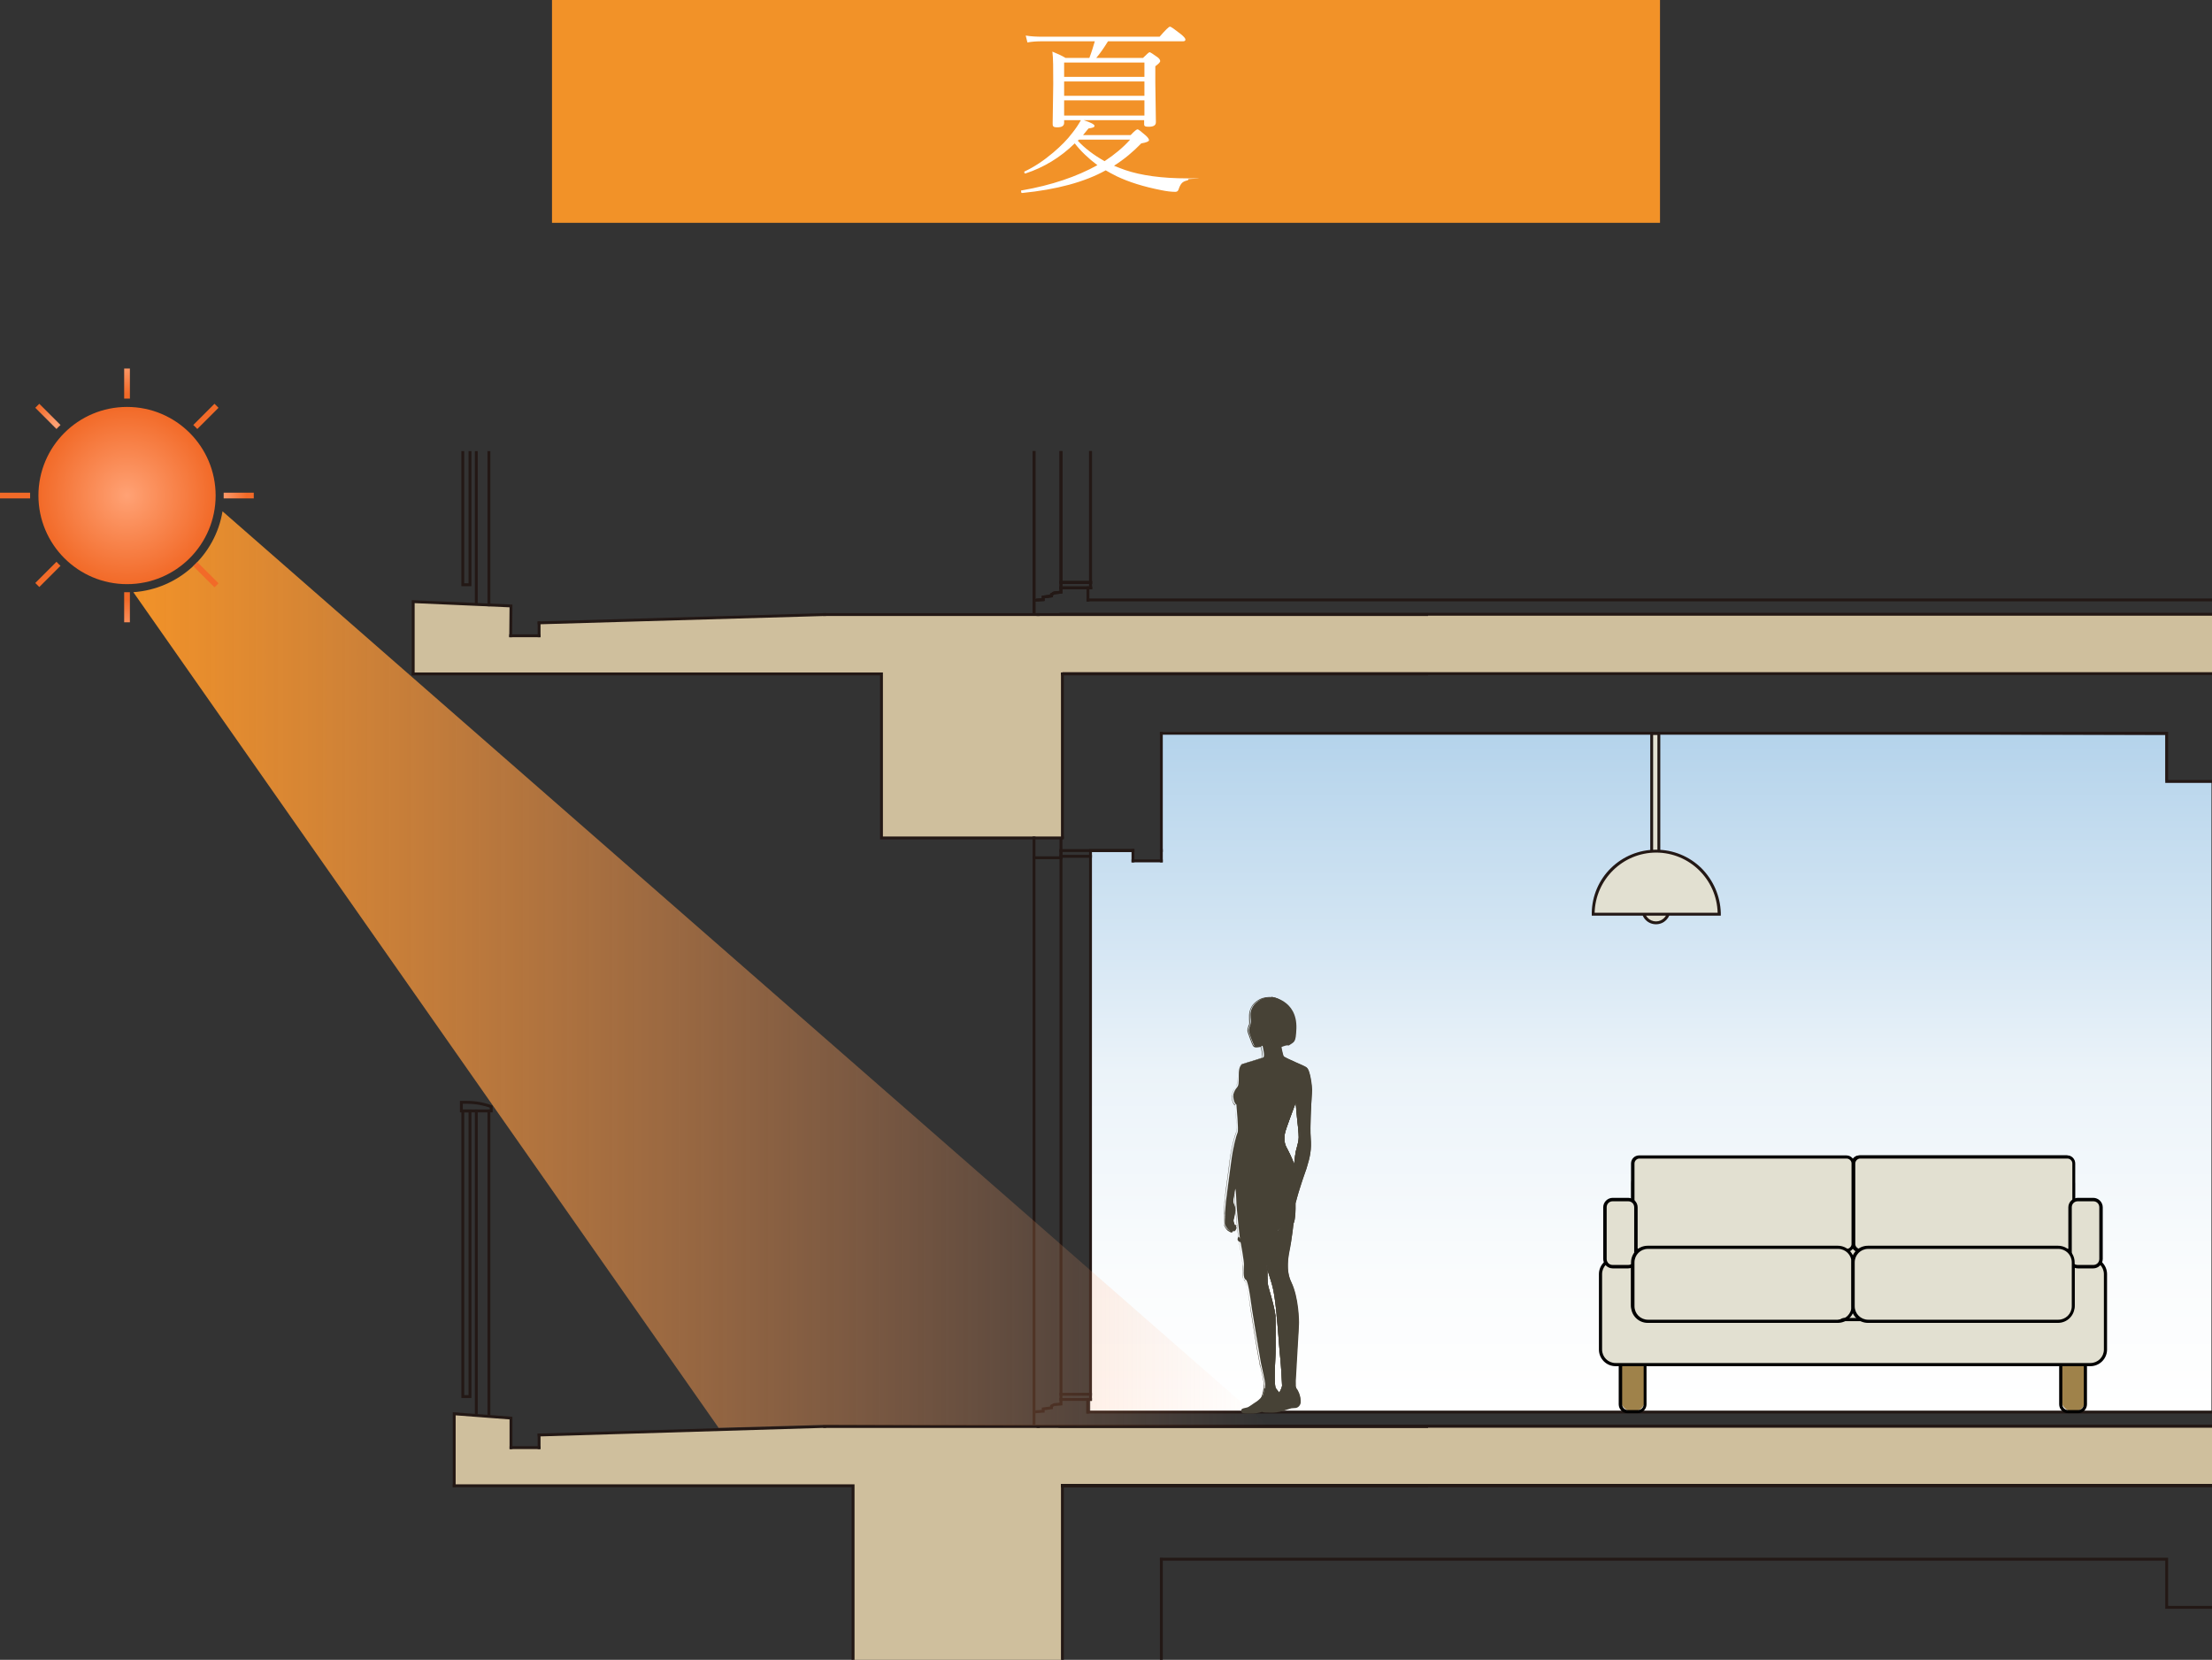 <?xml version="1.0" encoding="UTF-8"?>
<svg id="_レイヤー_2" xmlns="http://www.w3.org/2000/svg" version="1.1" xmlns:xlink="http://www.w3.org/1999/xlink" viewBox="0 0 771.4 578.8">
  <rect x="0" y="0" width="771.4" height="578.8" fill="#333333" stroke="none"/>
  <!-- Generator: Adobe Illustrator 29.0.0, SVG Export Plug-In . SVG Version: 2.1.0 Build 186)  -->
  <defs>
    <style>
      .st0 {
        fill: #cfbf9d;
      }

      .st1 {
        fill: #231815;
      }

      .st2 {
        fill: url(#_名称未設定グラデーション_5);
      }

      .st3 {
        fill: url(#_名称未設定グラデーション_6);
      }

      .st4 {
        fill: #fff;
      }

      .st5 {
        fill: url(#_名称未設定グラデーション_2);
      }

      .st6 {
        fill: url(#_名称未設定グラデーション_11);
      }

      .st7, .st8 {
        fill: none;
      }

      .st9 {
        clip-path: url(#clippath-1);
      }

      .st10 {
        fill: url(#_名称未設定グラデーション);
      }

      .st11 {
        fill: url(#_名称未設定グラデーション_8);
      }

      .st12 {
        fill: #474236;
      }

      .st13 {
        fill: url(#_名称未設定グラデーション_4);
      }

      .st14 {
        fill: url(#_名称未設定グラデーション_3);
      }

      .st15 {
        fill: #9f824a;
      }

      .st16 {
        fill: #b6a89e;
      }

      .st8 {
        stroke: #231815;
        stroke-linecap: square;
      }

      .st17 {
        fill: url(#_名称未設定グラデーション_10);
      }

      .st18 {
        fill: url(#_名称未設定グラデーション_7);
      }

      .st19 {
        clip-path: url(#clippath-2);
      }

      .st20 {
        fill: #f29228;
      }

      .st21 {
        fill: #e2e0d1;
      }

      .st22 {
        fill: url(#_名称未設定グラデーション_9);
      }

      .st23 {
        clip-path: url(#clippath);
      }
    </style>
    <linearGradient id="_名称未設定グラデーション" data-name="名称未設定グラデーション" x1="575.7" y1="87.7" x2="575.7" y2="324.7" gradientTransform="translate(0 580) scale(1 -1)" gradientUnits="userSpaceOnUse">
      <stop offset="0" stop-color="#fff"/>
      <stop offset=".2" stop-color="#fafcfd"/>
      <stop offset=".5" stop-color="#ebf3f9"/>
      <stop offset=".7" stop-color="#d3e5f3"/>
      <stop offset="1" stop-color="#b4d3eb"/>
      <stop offset="1" stop-color="#231815"/>
    </linearGradient>
    <clipPath id="clippath">
      <rect class="st7" x="93.7" y="157.3" width="677.7" height="421.5"/>
    </clipPath>
    <linearGradient id="_名称未設定グラデーション_2" data-name="名称未設定グラデーション 2" x1="442.4" y1="241.9" x2="46.5" y2="241.9" gradientTransform="translate(0 580) scale(1 -1)" gradientUnits="userSpaceOnUse">
      <stop offset="0" stop-color="#ffa275" stop-opacity="0"/>
      <stop offset=".2" stop-color="#fc9f68" stop-opacity=".2"/>
      <stop offset=".6" stop-color="#f79848" stop-opacity=".6"/>
      <stop offset="1" stop-color="#f29228"/>
    </linearGradient>
    <radialGradient id="_名称未設定グラデーション_3" data-name="名称未設定グラデーション 3" cx="44.3" cy="384.7" fx="44.3" fy="384.7" r="12.4" gradientTransform="translate(0 472.4) scale(1 -.9)" gradientUnits="userSpaceOnUse">
      <stop offset="0" stop-color="#ffa275"/>
      <stop offset="1" stop-color="#f26a28"/>
    </radialGradient>
    <radialGradient id="_名称未設定グラデーション_4" data-name="名称未設定グラデーション 4" cx="44.3" cy="358.6" fx="44.3" fy="358.6" r="12.4" gradientTransform="translate(0 580) scale(1 -1)" gradientUnits="userSpaceOnUse">
      <stop offset="0" stop-color="#ffa275"/>
      <stop offset="1" stop-color="#f26a28"/>
    </radialGradient>
    <radialGradient id="_名称未設定グラデーション_5" data-name="名称未設定グラデーション 5" cx="-54.9" cy="-155.6" fx="-54.9" fy="-155.6" r="12.4" gradientTransform="translate(45.9 50.6) rotate(-45) scale(.9 -.7) skewX(6.5)" gradientUnits="userSpaceOnUse">
      <stop offset="0" stop-color="#ffa275"/>
      <stop offset="1" stop-color="#f26a28"/>
    </radialGradient>
    <radialGradient id="_名称未設定グラデーション_6" data-name="名称未設定グラデーション 6" cx="-54.9" cy="-224.2" fx="-54.9" fy="-224.2" r="12.4" gradientTransform="translate(-40.6 12.5) rotate(-45) scale(.9 -.7) skewX(6.5)" gradientUnits="userSpaceOnUse">
      <stop offset="0" stop-color="#ffa275"/>
      <stop offset="1" stop-color="#f26a28"/>
    </radialGradient>
    <radialGradient id="_名称未設定グラデーション_7" data-name="名称未設定グラデーション 7" cx="-305.6" cy="1304.9" fx="-305.6" fy="1304.9" r="12.4" gradientTransform="translate(-539.1 -821.6) rotate(-45) scale(.9)" gradientUnits="userSpaceOnUse">
      <stop offset="0" stop-color="#ffa275"/>
      <stop offset="1" stop-color="#f26a28"/>
    </radialGradient>
    <radialGradient id="_名称未設定グラデーション_8" data-name="名称未設定グラデーション 8" cx="-305.6" cy="1236.4" fx="-305.6" fy="1236.4" r="12.4" gradientTransform="translate(-539.1 -738.6) rotate(-45) scale(.9)" gradientUnits="userSpaceOnUse">
      <stop offset="0" stop-color="#ffa275"/>
      <stop offset="1" stop-color="#f26a28"/>
    </radialGradient>
    <radialGradient id="_名称未設定グラデーション_9" data-name="名称未設定グラデーション 9" cx="-335" cy="-181.7" fx="-335" fy="-181.7" r="12.4" gradientTransform="translate(166.4 -178.8) rotate(-45) scale(1 -.7)" gradientUnits="userSpaceOnUse">
      <stop offset="0" stop-color="#ffa275"/>
      <stop offset="1" stop-color="#f26a28"/>
    </radialGradient>
    <radialGradient id="_名称未設定グラデーション_10" data-name="名称未設定グラデーション 10" cx="-335" cy="-250.2" fx="-335" fy="-250.2" r="12.4" gradientTransform="translate(172.4 -172.8) rotate(-45) scale(1 -.7)" gradientUnits="userSpaceOnUse">
      <stop offset="0" stop-color="#ffa275"/>
      <stop offset="1" stop-color="#f26a28"/>
    </radialGradient>
    <radialGradient id="_名称未設定グラデーション_11" data-name="名称未設定グラデーション 11" cx="44.3" cy="407.2" fx="44.3" fy="407.2" r="30.9" gradientTransform="translate(0 580) scale(1 -1)" gradientUnits="userSpaceOnUse">
      <stop offset="0" stop-color="#ffa275"/>
      <stop offset="1" stop-color="#f26a28"/>
    </radialGradient>
    <clipPath id="clippath-1">
      <rect class="st7" x="426.9" y="484.2" width="32" height="12.2"/>
    </clipPath>
    <clipPath id="clippath-2">
      <rect class="st7" x="433.7" y="483.5" width="32" height="12.2"/>
    </clipPath>
  </defs>
  <g>
    <rect class="st20" x="192.5" width="386.4" height="77.7"/>
    <path class="st4" d="M376.9,41.9h-5.8v.9c0,1.1-.8,1.6-2.4,1.6s-1.6-.5-1.6-1.4l.2-13.7c0-5.4,0-9.1-.3-11.3,1.7.7,3.3,1.4,4.6,2.2h8.3c.8-2.1,1.4-4.1,1.9-5.8h-18.4c-1.8,0-3.5.1-5.1.4l-.6-2.4c1.8.3,3.7.4,5.7.4h41c2-2.3,3.2-3.5,3.6-3.5s1.6.9,3.8,2.6c1.1.9,1.6,1.5,1.6,1.9s-.3.6-.8.6h-26.2c-1.5,2.4-2.8,4.3-4.1,5.8h16.3c1.3-1.3,2.1-2,2.3-2s1.2.6,2.7,1.7c.7.5,1,1,1,1.4s-.6,1-1.7,1.8v5.7l.2,13.8c0,1.1-.8,1.6-2.5,1.6s-1.6-.4-1.6-1.3v-1h-21.1c2.5.8,3.8,1.5,3.8,2s-.7.7-2.1.9l-1.9,2.3h16.6c1.3-1.4,2.1-2,2.4-2s1.2.7,2.8,2.1c.8.7,1.2,1.3,1.2,1.7s-.9.8-2.7,1.1c-2.8,2.9-5.9,5.5-9.5,7.8,1.2.5,2.5,1,3.9,1.5,5.6,1.9,12.8,2.9,21.7,2.9s.3.1.3.3,0,.3-.3.4c-.9.2-1.5.5-1.9.9-.4.4-.8,1.1-1.1,2-.2.8-.6,1.1-1.2,1.1-1.4,0-3.1-.2-5-.6-6.1-1.2-11.2-2.8-15.4-4.8-1.6-.8-2.9-1.5-3.9-2.1-7.4,4.1-17.1,6.7-29.1,7.9-.3,0-.4-.1-.4-.6s0-.3.2-.3c10.4-1.8,19.2-4.8,26.4-8.8-3.2-2.4-5.8-4.9-7.9-7.6-5,4.9-10.8,8.4-17.2,10.5,0,0,0,0,0,0-.3,0-.4-.2-.4-.5s0-.2.1-.2c3.4-1.6,6.7-3.8,10-6.6,2.7-2.3,4.9-4.5,6.7-6.9,1.2-1.5,2.1-2.9,2.9-4.3h0ZM399.1,26.8v-5h-28v5h28ZM371.1,28.4v5h28v-5h-28ZM371.1,35v5.3h28v-5.3h-28ZM375.9,49.1c2.3,2.5,5.4,4.9,9.3,7.1,3.5-2.3,6.5-4.8,8.9-7.5h-17.8l-.5.4h0Z"/>
  </g>
  <polygon class="st10" points="380.2 492.3 771.2 492.3 771.2 272.3 755.2 272.3 755.2 256.3 405.2 255.3 405.2 300.3 395.1 300.2 395.1 296.7 380.3 296.6 380.2 492.3"/>
  <g class="st23">
    <g>
      <polygon class="st0" points="1013.4 214.2 370 214.2 370 214.3 368.4 214.3 362.1 214.3 287.6 214.3 188 217.2 188 221.7 178.1 221.7 178.2 211.3 144.1 209.8 144.1 235 170.3 235 171.7 235 275 235 296.9 235 307.4 235 307.4 292.2 370.5 292.2 370.5 234.7 992.6 234.9 1013.4 214.2"/>
      <polygon class="st0" points="1013.4 497.3 370 497.3 370 497.4 368.4 497.4 362.1 497.4 287.6 497.4 188 500.4 188 504.8 178.1 504.8 178.2 494.5 158.3 493 158.3 517.9 170.3 518.1 171.7 518.1 275 518.1 296.9 518.1 297.4 517.9 297.4 579.1 370.2 579.1 370.5 517.9 992.6 518 1013.4 497.3"/>
      <line class="st8" x1="170.5" y1="387.4" x2="170.5" y2="493.4"/>
      <line class="st8" x1="166.1" y1="387.4" x2="166.1" y2="493.4"/>
      <g id="LINE">
        <path class="st8" d="M160.9,387.4h10.4-10.4v-3h2c2.9,0,5.7.5,8.4,1.5v1.5"/>
      </g>
      <rect class="st8" x="161.4" y="387.4" width="2.5" height="99.6"/>
      <g id="LINE-2">
        <line class="st8" x1="405" y1="584.7" x2="405" y2="543.8"/>
      </g>
      <line class="st8" x1="360.6" y1="579.3" x2="360.6" y2="785.3"/>
      <line class="st8" x1="370" y1="579.3" x2="370" y2="587.2"/>
      <polyline class="st8" points="817.2 780.4 1008.5 780.4 1008.5 572.8 1008.5 572.8 1008.5 560.5 755.6 560.5 755.6 543.7 405 543.7"/>
      <polyline class="st8" points="370 92.6 370 206.5 367.6 206.7 366.7 207.3 366.7 207.8 363.8 208.2 363.8 209.1 361.9 209.2"/>
      <line class="st8" x1="360.6" y1="92.6" x2="360.6" y2="214.2"/>
      <line class="st8" x1="380.3" y1="92.6" x2="380.3" y2="205"/>
      <line class="st8" x1="370" y1="203.1" x2="380.3" y2="203.1"/>
      <line class="st8" x1="370" y1="205" x2="380.3" y2="205"/>
      <g id="LINE-3">
        <line class="st8" x1="395.1" y1="296.6" x2="395.1" y2="300.2"/>
      </g>
      <g id="LINE-4">
        <line class="st8" x1="395.1" y1="300.2" x2="405" y2="300.2"/>
      </g>
      <g id="LINE-5">
        <line class="st8" x1="405" y1="296.6" x2="405" y2="300.2"/>
      </g>
      <g id="LINE-6">
        <line class="st8" x1="380.3" y1="296.6" x2="395.1" y2="296.6"/>
      </g>
      <g id="LINE-7">
        <line class="st8" x1="405" y1="296.6" x2="405" y2="296.6"/>
      </g>
      <g id="LINE-8">
        <line class="st8" x1="405" y1="296.6" x2="405" y2="255.7"/>
      </g>
      <polyline class="st8" points="370 296.7 370 489.6 367.6 489.8 366.7 490.3 366.7 490.9 363.8 491.3 363.8 492.1 361.2 492.3"/>
      <g id="LINE-9">
        <line class="st8" x1="379.3" y1="492.4" x2="379.3" y2="488"/>
      </g>
      <line class="st8" x1="360.6" y1="292.2" x2="360.6" y2="497.2"/>
      <line class="st8" x1="380.3" y1="297.3" x2="380.3" y2="488"/>
      <line class="st8" x1="370" y1="298.6" x2="380.3" y2="298.6"/>
      <line class="st8" x1="370" y1="296.6" x2="395.1" y2="296.6"/>
      <line class="st8" x1="370" y1="486.2" x2="380.3" y2="486.2"/>
      <line class="st8" x1="370" y1="488" x2="380.3" y2="488"/>
      <line class="st8" x1="360.6" y1="299.1" x2="370" y2="299.1"/>
      <line class="st8" x1="370" y1="292.7" x2="370" y2="299.1"/>
      <polyline class="st8" points="370 157.2 370 206.5 367.7 206.8 366.7 207.3 366.7 207.8 363.8 208.2 363.8 209.1 361.2 209.3"/>
      <g id="LINE-10">
        <line class="st8" x1="379.4" y1="209.3" x2="379.4" y2="205"/>
      </g>
      <line class="st8" x1="360.6" y1="157.2" x2="360.6" y2="214.2"/>
      <line class="st8" x1="380.3" y1="157.2" x2="380.3" y2="205"/>
      <line class="st8" x1="370" y1="203.1" x2="380.4" y2="203.1"/>
      <line class="st8" x1="370" y1="205" x2="380.4" y2="205"/>
      <line class="st8" x1="170.5" y1="104.3" x2="170.5" y2="210.9"/>
      <line class="st8" x1="166.1" y1="104.3" x2="166.1" y2="210.3"/>
      <rect class="st8" x="161.4" y="104.3" width="2.5" height="99.6"/>
      <polyline class="st8" points="817.2 492.4 1008.5 492.4 1008.5 284.8 1008.5 284.8 1008.5 272.5 755.6 272.5 755.6 255.7 405 255.7"/>
      <line class="st8" x1="379.4" y1="492.4" x2="807.3" y2="492.4"/>
      <line class="st8" x1="379.4" y1="209.2" x2="807.3" y2="209.2"/>
      <line class="st8" x1="370.5" y1="518.1" x2="497.5" y2="518.1"/>
      <line class="st8" x1="370.5" y1="579.1" x2="370.5" y2="518.1"/>
      <line class="st8" x1="188" y1="500.4" x2="287.6" y2="497.4"/>
      <g id="LINE-11">
        <line class="st8" x1="178.2" y1="504.8" x2="188" y2="504.8"/>
      </g>
      <g id="LINE-12">
        <line class="st8" x1="188" y1="500.4" x2="188" y2="504.8"/>
      </g>
      <g id="LINE-13">
        <polyline class="st8" points="178.2 504.8 178.2 494.5 158.4 493 158.4 518.1"/>
      </g>
      <polyline class="st8" points="370.5 579.3 297.5 579.3 297.5 518.1 171.7 518.1 170.3 518.1 158.4 518.1"/>
      <line class="st8" x1="287.6" y1="497.4" x2="362.1" y2="497.4"/>
      <g id="LINE-14">
        <polyline class="st8" points="362 497.4 369.5 497.4 369.5 497.4 497.5 497.4"/>
      </g>
      <line class="st8" x1="371" y1="518" x2="992.6" y2="518"/>
      <line class="st8" x1="370" y1="497.3" x2="1013.4" y2="497.3"/>
      <line class="st8" x1="287.6" y1="497.3" x2="362.1" y2="497.3"/>
      <line class="st8" x1="370.5" y1="235" x2="497.5" y2="235"/>
      <line class="st8" x1="370.5" y1="291.8" x2="370.5" y2="235"/>
      <g id="LINE-15">
        <line class="st8" x1="370.5" y1="518" x2="497.5" y2="518"/>
      </g>
      <g id="LINE-16">
        <polyline class="st8" points="362 497.3 369.5 497.3 369.5 497.3 497.5 497.3"/>
      </g>
      <line class="st8" x1="188" y1="217.2" x2="287.6" y2="214.3"/>
      <g id="LINE-17">
        <line class="st8" x1="178.1" y1="221.7" x2="188" y2="221.7"/>
      </g>
      <g id="LINE-18">
        <line class="st8" x1="188" y1="217.2" x2="188" y2="221.7"/>
      </g>
      <g id="LINE-19">
        <polyline class="st8" points="178.1 221.7 178.2 211.3 144.1 209.8 144.1 235"/>
      </g>
      <polyline class="st8" points="144.1 235 170.3 235 171.7 235 307.4 235 307.4 292.2 370.5 292.2"/>
      <line class="st8" x1="362.1" y1="214.3" x2="287.6" y2="214.3"/>
      <g id="LINE-20">
        <polyline class="st8" points="362 214.3 369.5 214.3 369.5 214.3 497.5 214.3"/>
      </g>
      <line class="st8" x1="370.5" y1="518" x2="992.6" y2="518"/>
      <line class="st8" x1="369.5" y1="497.3" x2="1013.4" y2="497.3"/>
      <line class="st8" x1="370.5" y1="518" x2="992.6" y2="518"/>
      <line class="st8" x1="370" y1="214.2" x2="1013.4" y2="214.2"/>
      <line class="st8" x1="371" y1="234.9" x2="992.6" y2="234.9"/>
    </g>
  </g>
  <path class="st12" d="M456.9,394.7v7.5c-1.2-2.3-1-4.9,0-7.5Z"/>
  <path class="st12" d="M433.9,433.3c-2.1,0-2.8-.8-2-2.1.6.7,1.3,1.4,2,2.1Z"/>
  <rect class="st16" x="569.4" y="404.8" width="153.6" height="40.9" rx="19.7" ry="19.7"/>
  <path d="M715.1,446.3h-137.7c-4.7,0-8.5-3.8-8.5-8.5v-25.1c0-4.7,3.8-8.5,8.5-8.5h137.7c4.7,0,8.5,3.8,8.5,8.5v25.1c0,4.7-3.8,8.5-8.5,8.5ZM577.3,405.3c-4.1,0-7.4,3.3-7.4,7.4v25.1c0,4.1,3.3,7.4,7.4,7.4h137.7c4.1,0,7.4-3.3,7.4-7.4v-25.1c0-4.1-3.3-7.4-7.4-7.4h-137.7Z"/>
  <rect class="st15" x="565.1" y="474.1" width="8.6" height="18.1" rx="4.1" ry="4.1"/>
  <path d="M571.1,492.8h-3.5c-1.7,0-3.1-1.4-3.1-3.1v-13c0-1.7,1.4-3.1,3.1-3.1h3.5c1.7,0,3.1,1.4,3.1,3.1v13c0,1.7-1.4,3.1-3.1,3.1ZM567.7,474.7c-1.1,0-2,.9-2,2v13c0,1.1.9,2,2,2h3.5c1.1,0,2-.9,2-2v-13c0-1.1-.9-2-2-2h-3.5Z"/>
  <rect class="st15" x="718.7" y="474.1" width="8.6" height="18.1" rx="4.1" ry="4.1"/>
  <path d="M724.7,492.8h-3.5c-1.7,0-3.1-1.4-3.1-3.1v-13c0-1.7,1.4-3.1,3.1-3.1h3.5c1.7,0,3.1,1.4,3.1,3.1v13c0,1.7-1.4,3.1-3.1,3.1ZM721.2,474.7c-1.1,0-2,.9-2,2v13c0,1.1.9,2,2,2h3.5c1.1,0,2-.9,2-2v-13c0-1.1-.9-2-2-2h-3.5Z"/>
  <path class="st21" d="M562.9,439h165.7c3.1,0,5.6,2.5,5.6,5.6v25.6c0,3.1-2.5,5.6-5.6,5.6h-164.9c-3.1,0-5.6-2.5-5.6-5.6v-26.4c0-2.7,2.2-4.8,4.8-4.8h0Z"/>
  <path d="M729,476.4h-165.6c-3.2,0-5.8-2.6-5.8-5.8v-26.3c0-3.2,2.6-5.8,5.8-5.8h165.6c3.2,0,5.8,2.6,5.8,5.8v26.3c0,3.2-2.6,5.8-5.8,5.8ZM563.4,439.6c-2.6,0-4.7,2.1-4.7,4.7v26.3c0,2.6,2.1,4.7,4.7,4.7h165.6c2.6,0,4.7-2.1,4.7-4.7v-26.3c0-2.6-2.1-4.7-4.7-4.7h-165.6Z"/>
  <rect class="st21" x="569.4" y="432" width="153.6" height="28.1" rx="4.8" ry="4.8"/>
  <path d="M717.7,460.7h-143.1c-3.2,0-5.8-2.6-5.8-5.8v-17.6c0-3.2,2.6-5.8,5.8-5.8h143.1c3.2,0,5.8,2.6,5.8,5.8v17.6c0,3.2-2.6,5.8-5.8,5.8ZM574.7,432.6c-2.6,0-4.7,2.1-4.7,4.7v17.6c0,2.6,2.1,4.7,4.7,4.7h143.1c2.6,0,4.7-2.1,4.7-4.7v-17.6c0-2.6-2.1-4.7-4.7-4.7h-143.1Z"/>
  <rect class="st16" x="646.2" y="403.4" width="76.8" height="32.6" rx="9.8" ry="9.8"/>
  <path d="M720.7,436.6h-72.3c-1.6,0-2.8-1.3-2.8-2.8v-28.1c0-1.6,1.3-2.8,2.8-2.8h72.3c1.6,0,2.8,1.3,2.8,2.8v28.1c0,1.6-1.3,2.8-2.8,2.8ZM648.5,404c-.9,0-1.7.8-1.7,1.7v28.1c0,.9.8,1.7,1.7,1.7h72.3c.9,0,1.7-.8,1.7-1.7v-28.1c0-.9-.8-1.7-1.7-1.7h-72.3Z"/>
  <path class="st21" d="M571.3,403.4h71.8c1.7,0,3.1,1.4,3.1,3.1v26.7c0,1.5-1.3,2.8-2.8,2.8h-70.9c-1.7,0-3.1-1.4-3.1-3.1v-27.6c0-1.1.9-1.9,1.9-1.9h0Z"/>
  <path d="M643.9,436.6h-72.3c-1.6,0-2.8-1.3-2.8-2.8v-28.1c0-1.6,1.3-2.8,2.8-2.8h72.3c1.6,0,2.8,1.3,2.8,2.8v28.1c0,1.6-1.3,2.8-2.8,2.8h0ZM571.7,404c-.9,0-1.7.8-1.7,1.7v28.1c0,.9.8,1.7,1.7,1.7h72.3c.9,0,1.7-.8,1.7-1.7v-28.1c0-.9-.8-1.7-1.7-1.7h-72.3Z"/>
  <path class="st21" d="M648.3,403.4h71.8c1.7,0,3.1,1.4,3.1,3.1v26.7c0,1.5-1.3,2.8-2.8,2.8h-70.9c-1.7,0-3.1-1.4-3.1-3.1v-27.6c0-1.1.9-1.9,1.9-1.9h0Z"/>
  <path d="M720.9,436.6h-72.3c-1.6,0-2.8-1.3-2.8-2.8v-28.1c0-1.6,1.3-2.8,2.8-2.8h72.3c1.6,0,2.8,1.3,2.8,2.8v28.1c0,1.6-1.3,2.8-2.8,2.8h0ZM648.7,404c-.9,0-1.7.8-1.7,1.7v28.1c0,.9.8,1.7,1.7,1.7h72.3c.9,0,1.7-.8,1.7-1.7v-28.1c0-.9-.8-1.7-1.7-1.7h-72.3Z"/>
  <path class="st21" d="M562.6,418.4h5.3c1.5,0,2.7,1.2,2.7,2.7v18.4c0,1.3-1,2.3-2.3,2.3h-4.8c-2,0-3.6-1.6-3.6-3.6v-17.1c0-1.5,1.2-2.7,2.7-2.7h0Z"/>
  <path d="M567.8,442.3h-5.4c-1.8,0-3.3-1.5-3.3-3.3v-18c0-1.8,1.5-3.3,3.3-3.3h5.4c1.8,0,3.3,1.5,3.3,3.3v18c0,1.8-1.5,3.3-3.3,3.3ZM562.4,418.9c-1.2,0-2.1.9-2.1,2.1v18c0,1.2.9,2.1,2.1,2.1h5.4c1.2,0,2.1-.9,2.1-2.1v-18c0-1.2-.9-2.1-2.1-2.1h-5.4Z"/>
  <path class="st21" d="M724.6,418.4h5.3c1.5,0,2.7,1.2,2.7,2.7v18.4c0,1.3-1,2.3-2.3,2.3h-4.8c-2,0-3.6-1.6-3.6-3.6v-17.1c0-1.5,1.2-2.7,2.7-2.7h0Z"/>
  <path d="M730,442.3h-5.4c-1.8,0-3.3-1.5-3.3-3.3v-18c0-1.8,1.5-3.3,3.3-3.3h5.4c1.8,0,3.3,1.5,3.3,3.3v18c0,1.8-1.5,3.3-3.3,3.3ZM724.6,418.9c-1.2,0-2.1.9-2.1,2.1v18c0,1.2.9,2.1,2.1,2.1h5.4c1.2,0,2.1-.9,2.1-2.1v-18c0-1.2-.9-2.1-2.1-2.1h-5.4Z"/>
  <path class="st21" d="M573.7,434.9h68.1c2.4,0,4.3,1.9,4.3,4.3v14.1c0,4.1-3.3,7.4-7.4,7.4h-65.1c-2.4,0-4.3-1.9-4.3-4.3v-17.1c0-2.4,1.9-4.3,4.3-4.3h0Z"/>
  <path d="M640.9,461.3h-66.3c-3.2,0-5.8-2.6-5.8-5.8v-15.3c0-3.2,2.6-5.8,5.8-5.8h66.3c3.2,0,5.8,2.6,5.8,5.8v15.3c0,3.2-2.6,5.8-5.8,5.8ZM574.7,435.5c-2.6,0-4.7,2.1-4.7,4.7v15.3c0,2.6,2.1,4.7,4.7,4.7h66.3c2.6,0,4.7-2.1,4.7-4.7v-15.3c0-2.6-2.1-4.7-4.7-4.7h-66.3Z"/>
  <rect class="st21" x="646.2" y="434.9" width="76.8" height="25.8" rx="5.8" ry="5.8"/>
  <path d="M717.7,461.3h-66.3c-3.2,0-5.8-2.6-5.8-5.8v-15.3c0-3.2,2.6-5.8,5.8-5.8h66.3c3.2,0,5.8,2.6,5.8,5.8v15.3c0,3.2-2.6,5.8-5.8,5.8ZM651.5,435.5c-2.6,0-4.7,2.1-4.7,4.7v15.3c0,2.6,2.1,4.7,4.7,4.7h66.3c2.6,0,4.7-2.1,4.7-4.7v-15.3c0-2.6-2.1-4.7-4.7-4.7h-66.3Z"/>
  <path class="st5" d="M77.6,178.3c-2.5,15.3-15.3,27.1-31.1,28.2l204.1,291.4,36.6-1,155.3.5L77.6,178.3Z"/>
  <path class="st14" d="M45.3,139v-10.5h-2v10.5c.3,0,.7,0,1,0s.7,0,1,0Z"/>
  <path class="st13" d="M43.3,206.5v10.5h2v-10.5c-.3,0-.7,0-1,0s-.7,0-1,0Z"/>
  <path class="st2" d="M78,173.8h10.5v-2h-10.5c0,.3,0,.7,0,1s0,.7,0,1Z"/>
  <path class="st3" d="M10.5,171.8H0v2h10.5c0-.3,0-.7,0-1s0-.7,0-1Z"/>
  <path class="st18" d="M68.8,149.6l7.4-7.4-1.4-1.4-7.4,7.4c.5.5,1,.9,1.4,1.4Z"/>
  <path class="st11" d="M19.7,195.9l-7.4,7.4,1.4,1.4,7.4-7.4c-.5-.5-1-.9-1.4-1.4Z"/>
  <path class="st22" d="M21.1,148.2l-7.4-7.4-1.4,1.4,7.4,7.4c.5-.5.9-1,1.4-1.4Z"/>
  <path class="st17" d="M67.4,197.4l7.4,7.4,1.4-1.4-7.4-7.4c-.5.5-.9,1-1.4,1.4Z"/>
  <circle class="st6" cx="44.3" cy="172.8" r="30.9"/>
  <rect class="st21" x="576" y="255.8" width="2.5" height="47"/>
  <path class="st1" d="M578,256.3v46h-1.5v-46h1.5M579,255.3h-3.5v48h3.5v-48h0Z"/>
  <circle class="st21" cx="577.5" cy="317.3" r="4.5"/>
  <path class="st1" d="M577.5,313.3c2.2,0,4,1.8,4,4s-1.8,4-4,4-4-1.8-4-4,1.8-4,4-4M577.5,312.3c-2.8,0-5,2.2-5,5s2.2,5,5,5,5-2.2,5-5-2.2-5-5-5h0Z"/>
  <path class="st21" d="M555.5,318.8v-.5c.3-11.8,10.1-21.5,22-21.5s21.7,9.6,22,21.5v.5s-44,0-44,0h0Z"/>
  <path class="st1" d="M577.5,297.3c11.7,0,21.2,9.4,21.5,21h-42.9c.3-11.6,9.8-21,21.5-21M577.5,296.3c-5.9,0-11.5,2.3-15.7,6.4-4.2,4.1-6.6,9.7-6.7,15.6v1s45,0,45,0v-1c-.2-5.9-2.6-11.4-6.8-15.6-4.2-4.1-9.8-6.4-15.7-6.4h0Z"/>
  <g class="st9">
    <g>
      <rect class="st4" x="-51.7" y="-3.1" width="1873.5" height="460.8"/>
      <path class="st12" d="M434.5,439.7c.3,1.4.2.9,1.1,4.5.6,2.2,2.2,12.1,2.4,14.4.2,1.8,2.6,24.6,2.7,25.4,0,0,.3,2.1-.6,3-.8.9-1.6,1.6-2.3,2-.7.4-2.3,1.7-2.9,1.8-.7.2-2,.3-2,.9,0,.5,0,.8.3,1,.4.2,1.5.2,2.2.2.7,0,2.3.1,3.8-.3.8-.2,2.7-.8,4-1.2.6-.2,3-.2,3-.2l.4-1.7c.1-1.2-.2-2-.2-2,0,0-.6-1.5-1.2-2.5-.6-1-.2-3.6-.1-5.1,0-1.7.2-6.7.3-8.2"/>
    </g>
  </g>
  <path class="st12" d="M452,383.8c0,0-.1,0-.1-.1s0-3.3,0-4.2c0,0,0-.1.1-.1,0,0,.1,0,.1.1,0,.9,0,4.2,0,4.2,0,0,0,.1-.1.1h0Z"/>
  <path class="st12" d="M427.7,426.5c0,0-.1,0-.1,0,0,0,0-.2-.1-.4,0,0,0-.2,0-.3,0-.4,0-1-.2-1.7,0,0,0-.1,0-.1,0,0,.1,0,.1,0,.2.7.2,1.4.2,1.8,0,.1,0,.2,0,.3,0,0,0,.2,0,.2,0,0,0,0,0,0h0s0,0,0,0c.2,0,.3,0,.4-.4,0-.3.1-.7.1-1.1,0-.4,0-.8,0-1.1.2-.8.6-1.1.6-1.1,0,0,.1,0,.2,0,0,0,0,.1,0,.2h0s-.4.3-.5,1c0,.3,0,.7,0,1.1,0,.4,0,.8-.1,1.2-.2.6-.5.6-.7.6,0,0,0,0,0,0h0s0,0-.1,0h0Z"/>
  <path class="st12" d="M429.7,429.1s0,0,0,0c0,0-.2-.1-.2-.2-.2-.2-.4-.3-.6-.6-.2-.3-.4-.9-.6-1.1h0c0-.3,0-.9,0-1,0,0,0-.1.2,0,0,0,.1,0,0,.2,0,.3-.1.7,0,.8h0c.1.4.3.9.5,1.2.2.3.4.4.6.6,0,0,.2.1.2.2,0,0,0,.1,0,.2,0,0,0,0,0,0h0Z"/>
  <path class="st12" d="M430.4,427.4s0,0,0,0c-.1,0-.2-.3-.3-.5,0-.1,0-.3-.1-.4-.2-.3,0-1.7,0-2,0,0,0-.1.1-.1,0,0,.1,0,.1.1,0,.6-.2,1.6,0,1.8,0,.1.1.3.2.4,0,.1.1.3.2.3,0,0,0,.1,0,.2,0,0,0,0-.1,0h0Z"/>
  <path class="st12" d="M450.2,490.6c1.4-.9,4-1.2,2.7-4.7-1.2-3.1-1.3-.5-1.2-4.5.1-3.2,1.1-17.7,1.2-19.6,0-1.9-.3-9.7-2.6-14.6-2.3-4.9-.8-10.5-.1-13.9.3-1.7.9-6.7.9-6.7,0,0,.8-1.2.7-7,1.4-5.5,3.6-11.4,3.9-12.4,1.2-3.9,1.7-6.4,1.4-10.2-.4-4.4.4-15.9.5-16.9,0-1-.6-7-1.9-7.8-1.2-.8-7.5-3.2-8-3.9-.2-.3-1.1-4-1-5.1,0-.8,1.1-2.4,1.7-3.7.2-.4.4-.8.5-1.2.4-1.6,1.5-5.9-1.5-8.9-1.8-1.7-3.8-1.8-5-1.7-1.3.1-2.4.3-3.9,1.5-1.8,1.3-2.5,3.3-2.4,4.7,0,1.4.3,2.1,0,3.1-.2.9-.8,1.6-.5,2.7.1.6,1.4,4.5,1.9,4.9.7.6,2.1,0,2.6,0h0c.1,0,.2,0,.2,0,0,.1.9,3.5.3,4-.5.4-6.7,2.1-7.2,2.3-.7.3-1.4,1.1-1.4,3.7,0,3.2,0,3.8-.7,4.6-.6.7-.8,1.2-1.2,2.3v.5c-.1,0,.1,2.6,1.1,3.1,0,0,0,0,0,0,0,0,0,.4,0,.4,0,0,.8,8.5.4,9.3-.4.8-1.6,5.1-2.2,9.8-.6,4.6-1.7,12.6-1.9,14.5-.1,1.9-.4,3.8-.3,4.6,0,0,0,0,0,.1,0,.8-.2,2.9,0,3.2.2.4.8,1.4,1.2,1.7.4.3,1.1.8,1.3.7.2,0,.3-.3,0-.6-.2-.2.8.3,1.1.1.2-.2.2-.4,0-.5,0,0,0,0,0,0,0,0,0,0,0,0,0,0,.3,0,.4-.2.2-.3-.2-.3-.2-.5,0-.2.1-.1.2-.3.1-.4-.8-.2-.7-.5,0-.3-.5-1.2-.3-2,.2-.8.6-2.7.6-3.4,0-1.2-.7-2-.7-2.5,0-.2,0,0,0-.5,0-.5.5-3,.7-4.1,0-.2,0-.2,0,0h0c.2.5.4,4.8.4,5.4,0,.7,1.1,12,1.3,12.7.2.7,1.4,7.4,1.3,8.5,0,1.1-.5,4.7.7,5.2.7.3,1.6,6.5,1.7,7.5,0,.7,3.1,19.2,3.5,21.4.4,2,1.5,6.3,1.5,7.6,0,1.2-.3,3.1-.7,4.1-.3.8-1.1,3.7-1.4,4.1M446.9,428l-.9,1.2s0,0,0,0c-.3,0-.2-.4,0-.5.2-.2.7-.4.9-.5h0ZM446.2,485.9c-.1-.2-.6-.7-1.4-1.8-.8-1-.3-9.6-.2-11.5.1-2.3.2-10.2,0-13.5,0-.1,0-.2,0-.3-.3-3.3-2.1-8.7-2.6-10.6-.5-2.1-.2-7.3-.2-7.1.3,1.4,1.8,5.5,2.3,7.4.5,1.9.9,5.7,1.2,7.9,0,.4.1,1.2.2,2.3.4,4.5,1.1,13.6,1.3,15,.2,1.7.6,8.2.6,9.3s-1,2.7-1.2,3h0ZM453.3,396.6c0,1.9-.8,4.1-1.1,5.5-.3,1.3-.7,5.9-.7,4.9,0-1-2-5.1-3-7-1.1-2.1-.5-4.7-.3-5.3.2-1.1,4-11.2,4-11.2,0,0,0,0,0,.2,0,.7.4,3.1.4,3.8,0,.9.8,7.2.8,9.1h0Z"/>
  <path class="st12" d="M438.8,491.2c.1-.2.5-1.4.8-2.3.2-.7.4-1.4.6-1.8.4-.9.7-2.8.7-4,0-1-.6-3.8-1.1-5.9-.1-.6-.3-1.2-.4-1.6-.5-2.3-3.5-20.8-3.6-21.5-.2-1.6-1.1-6.9-1.5-7.3-1.1-.5-1-2.7-.9-5,0-.1,0-.2,0-.3,0-1.1-1.1-7.8-1.3-8.5-.2-.8-1.3-12.1-1.3-12.7,0-.5-.1-3-.3-4.4-.2,1.1-.5,2.8-.5,3.2,0,.2,0,.3,0,.3,0,0,0,0,0,.1,0,.1.1.3.2.5.2.5.5,1.2.6,2,0,.7-.3,2.6-.6,3.4-.1.4,0,.9.2,1.3,0,.2.1.4.1.5,0,0,0,0,.1,0,.2,0,.4,0,.5.2,0,0,0,.2,0,.3,0,.1,0,.2-.1.2,0,0,0,0,0,0,0,0,.3.3.1.6,0,0,0,.1-.2.2,0,0,0,0,0,.1,0,0,0,.3-.3.5-.2.1-.4,0-.7,0,0,0,0,0,0,.1,0,.2-.2.3-.3.4-.4.1-1.3-.6-1.5-.7-.5-.4-1.1-1.5-1.2-1.8-.1-.2,0-.8,0-1.8,0-.6,0-1.1,0-1.5,0,0,0,0,0-.1,0-.5,0-1.5.1-2.7,0-.6.1-1.2.1-1.9,0-1.3.7-5.6,1.2-9.8.2-1.7.5-3.4.6-4.7.6-4.6,1.8-9,2.2-9.8.3-.5,0-5.9-.4-9.2,0,0,0-.2,0-.3-1-.6-1.2-2.9-1.2-3.2,0,0,0,0,0,0v-.5c.1,0,.1,0,.1,0,.4-1.2.6-1.7,1.2-2.4.6-.7.6-1.3.7-4v-.4c0-2.8.8-3.5,1.5-3.9.2,0,.9-.3,2.2-.7,1.7-.5,4.6-1.4,4.9-1.6.1-.1.2-.7-.3-3.3,0-.2,0-.3,0-.4-.1,0-.3,0-.4,0-.7.1-1.7.4-2.3-.2-.5-.5-1.8-4.5-2-5-.2-.8,0-1.4.2-1.9,0-.3.2-.5.3-.8.1-.6,0-1.1,0-1.8,0-.4,0-.8,0-1.3,0-1.4.6-3.5,2.5-4.9,1.6-1.2,2.8-1.4,4-1.5,2-.2,3.8.4,5.1,1.7,3,2.9,2,7.1,1.6,8.9v.2c-.1.3-.3.7-.5,1.2-.2.4-.4.8-.7,1.2-.5.9-1,1.8-1.1,2.4,0,1.1.8,4.6,1,4.9.2.3,2.6,1.4,4.4,2.2,1.6.7,3,1.3,3.6,1.7h0c1.4.9,2,7.1,2,8,0,.1,0,.5,0,1.1-.2,3.3-.7,12-.4,15.7.3,3.8-.2,6.5-1.4,10.3,0,.2-.2.6-.4,1.2-.8,2.2-2.4,6.8-3.5,11.2.1,5.3-.5,6.8-.7,7.1,0,.5-.6,5.1-.9,6.7,0,.4-.2.8-.2,1.3-.7,3.5-1.7,8.3.4,12.5,2.5,5.2,2.7,13.3,2.6,14.7,0,.8-.2,3.8-.4,7.3-.3,4.9-.6,10.5-.7,12.3,0,2.3,0,2.3.2,2.6.2.2.5.6,1,1.8,1.1,3-.6,3.8-1.9,4.5-.3.2-.6.3-.9.5M450.1,490.4c.3-.2.6-.3.9-.5,1.4-.7,2.7-1.3,1.7-3.9-.5-1.2-.8-1.5-.9-1.7-.4-.4-.4-.5-.3-2.9,0-1.8.4-7.4.7-12.3.2-3.5.4-6.5.4-7.3,0-1.4-.2-9.3-2.6-14.5-2.1-4.4-1.1-9.3-.4-12.8,0-.4.2-.9.2-1.3.3-1.6.9-6.6.9-6.7,0,0,0,0,0,0,0,0,.8-1.3.6-6.9,0,0,0,0,0,0,1.1-4.4,2.8-9.1,3.5-11.3.2-.6.3-1,.4-1.2,1.2-3.8,1.7-6.3,1.4-10.1-.3-3.8.2-12.5.4-15.8,0-.6,0-1,0-1.1,0-1.1-.7-6.9-1.8-7.6h0c-.5-.3-1.9-1-3.5-1.7-2.6-1.2-4.3-1.9-4.6-2.3-.2-.3-1.1-4.1-1.1-5.2,0-.6.6-1.6,1.1-2.6.2-.4.5-.8.7-1.2.2-.5.4-.9.5-1.2v-.2c.4-1.7,1.3-5.7-1.5-8.5-1.3-1.3-2.9-1.8-4.8-1.6-1.2.1-2.3.3-3.8,1.4-1.8,1.3-2.4,3.3-2.3,4.5,0,.5,0,.9,0,1.3,0,.7.1,1.2,0,1.9,0,.3-.2.6-.3.9-.2.5-.4,1-.2,1.7.2.7,1.4,4.4,1.8,4.8.4.4,1.3.2,1.9,0,.2,0,.4,0,.5,0,0,0,.2,0,.3,0,0,0,0,.1,0,.2,0,0,0,.2,0,.4.4,2,.6,3.4.2,3.8-.4.3-2.4.9-5.1,1.7-1,.3-2,.6-2.2.7-.6.3-1.2.9-1.3,3.5v.4c0,2.8,0,3.5-.8,4.3-.6.7-.8,1.1-1.1,2.2v.5c0,.7.3,2.5,1,2.9,0,0,0,0,0,0,.1,0,.1.2.1.5.1,1.4.8,8.6.3,9.4-.4.8-1.6,5.2-2.2,9.7-.2,1.4-.4,3-.6,4.7-.6,4.1-1.1,8.4-1.2,9.7,0,.6,0,1.3-.1,1.9,0,1.1-.2,2.2-.1,2.6,0,0,0,0,0,.1,0,.4,0,1,0,1.5,0,.6,0,1.4,0,1.6.2.4.8,1.4,1.1,1.7.4.4,1,.7,1.1.6,0,0,0,0,0,0,0,0,0,0-.1-.2-.2-.1-.1-.3-.1-.3,0-.2.2-.1.5,0,.2,0,.6.2.7.1,0,0,0,0,0,0,0,0,0,0,0,0h0s0,0,0,0c0,0,0-.1,0-.2s0-.1,0-.2c0,0,.1,0,.2,0,.1,0,.1,0,.2,0,0,0,0,0,0,0,0,0,0,0,0,0,0,0-.2-.1-.2-.3,0-.2,0-.3.1-.3,0,0-.1,0-.2,0-.2,0-.4,0-.4-.2,0,0,0-.2,0-.2,0,0,0-.2-.1-.4-.1-.4-.3-1-.2-1.6.2-.7.6-2.7.5-3.3,0-.8-.3-1.4-.5-1.9-.1-.2-.2-.4-.2-.6,0,0,0,0,0,0,0,0,0-.1,0-.5,0-.4.2-1.8.5-3.4,0-.3.1-.6.1-.8,0,0,0-.3.2-.3,0,0,.2,0,.3.2,0,0,0,0,0,0,.2.7.4,4.9.4,5.5,0,.7,1.1,11.9,1.3,12.6.2.8,1.4,7.4,1.3,8.6,0,0,0,.2,0,.3,0,1.2-.3,4.2.6,4.6.9.4,1.8,7.6,1.8,7.6,0,.7,3,19.1,3.5,21.4,0,.4.2,1,.4,1.6.5,2.2,1.2,5,1.1,6.1,0,1.3-.4,3.1-.8,4.1-.1.3-.3,1-.6,1.7-.4,1.3-.7,2.1-.8,2.4M430.7,429h0,0ZM440.3,365h0ZM444.2,491.5c0,0,.2,0,.3,0M446.2,486.1c0,0-.1,0-.2,0,0-.1-.3-.4-.6-.8-.2-.3-.5-.6-.8-1-.7-.9-.5-6.8-.2-11.6.1-2.2.2-10.1,0-13.5,0-.1,0-.2,0-.3-.2-2.3-1.2-5.6-1.8-8-.3-1.1-.6-2-.7-2.6-.3-1.6-.3-6.1-.2-7.1h0c0-.1,0-.2,0-.2,0,0,.1,0,.2,0s.1,0,.1.2c.1.7.6,2.2,1.1,3.7.4,1.4.9,2.8,1.1,3.7.5,1.9.9,5.8,1.2,7.9,0,.4.1,1.2.2,2.3.1,1.5.3,3.4.5,5.4.4,4.2.7,8.6.8,9.5.2,1.7.6,8.2.6,9.3s-1.2,3.1-1.3,3.1c0,0,0,0-.2,0h0,0ZM442,442.3c0,1.6,0,4.4.2,5.8.1.6.4,1.5.7,2.6.7,2.4,1.6,5.7,1.9,8.1,0,.1,0,.2,0,.3.2,3.4.2,11.4,0,13.6-.4,6.5-.3,10.7.1,11.4.3.4.6.7.8,1,.2.2.3.4.4.6.3-.6,1-1.8,1-2.6s-.4-7.5-.6-9.2c-.1-.9-.5-5.3-.8-9.6-.2-2-.3-4-.5-5.4,0-1.1-.2-1.9-.2-2.3-.2-2.1-.7-6-1.2-7.9-.2-.9-.7-2.3-1.1-3.7-.3-.9-.6-1.8-.8-2.5h0ZM446.1,429.4s0,0,0,0c0,0,0,0,0,0-.2,0-.2-.2-.2-.3,0-.2,0-.5.2-.6.1-.1.3-.2.5-.3.2,0,.3-.2.4-.2,0,0,.2,0,.3,0,0,0,0,.2,0,.3l-.9,1.2c0,0-.1,0-.2,0h0ZM446.2,428.7s0,0,0,0c0,0,0,0,0,.1h.1v-.2ZM451.5,407.3s0,0,0,0c-.2,0-.2-.2-.2-.3,0-.9-1.8-4.8-3-6.9-.7-1.4-.9-3.2-.4-5.3h0c.2-1.2,3.8-10.9,4-11.3,0,0,.1-.1.2-.1,0,0,.2,0,.2.2,0,0,0,0,0,.2.1.9.4,3.1.4,3.8,0,.3.1,1.1.2,2.2.2,2.2.6,5.6.6,6.9h0c0,1.4-.5,3-.8,4.2-.1.5-.2.9-.3,1.3-.1.6-.3,1.9-.4,3.1-.2,2-.3,2.2-.5,2.2h0ZM451.9,384.4c-.9,2.4-3.5,9.4-3.7,10.3h0c-.5,2.2-.3,3.8.3,5.1.7,1.3,2.3,4.4,2.8,6.2,0-.3,0-.6.1-.9.1-1.2.3-2.5.4-3.1,0-.4.2-.8.3-1.3.3-1.2.8-2.8.8-4.1,0-1.3-.3-4.6-.6-6.9-.1-1.1-.2-1.9-.2-2.2,0-.6-.2-2.1-.3-3.1h0ZM453.3,396.6h0,0Z"/>
  <path class="st12" d="M444.2,491.5c0,0,.2,0,.3,0"/>
  <path class="st12" d="M446.2,486.1c0,0-.1,0-.2,0,0-.1-.3-.4-.6-.8-.2-.3-.5-.6-.8-1-.7-.9-.5-6.8-.2-11.6.1-2.2.2-10.1,0-13.5,0-.1,0-.2,0-.3-.2-2.3-1.2-5.6-1.8-8-.3-1.1-.6-2-.7-2.6-.2-1.1-.3-3-.3-4.4,0-.9,0-2.2.1-2.7,0,0,0,0,0,0h0c0-.1,0-.2,0-.2,0,0,.1,0,.2,0,0,0,.1,0,.1.2.1.7.6,2.2,1.1,3.7.4,1.4.9,2.8,1.1,3.7.5,1.9.9,5.8,1.2,7.9,0,.4.1,1.2.2,2.3.1,1.5.3,3.4.5,5.4.4,4.2.7,8.6.8,9.5h0c.2,1.7.6,8.2.6,9.3s-1.2,3.1-1.3,3.1c0,0,0,0-.2,0h0,0ZM442,442.3c0,1.6,0,4.4.2,5.8.1.6.4,1.5.7,2.6.7,2.4,1.6,5.7,1.9,8.1,0,.1,0,.2,0,.3.2,3.4.2,11.4,0,13.6-.4,6.5-.3,10.7.1,11.4.3.4.6.7.8,1,.2.2.3.4.4.6.3-.6,1-1.8,1-2.6s-.4-7.5-.6-9.2c-.1-.9-.5-5.3-.8-9.6-.2-2-.3-4-.5-5.4,0-1.1-.2-1.9-.2-2.3-.2-2.1-.7-6-1.2-7.9-.2-.9-.7-2.3-1.1-3.7-.3-.9-.6-1.8-.8-2.5h0Z"/>
  <path class="st12" d="M446.1,429.4s0,0,0,0c0,0,0,0,0,0-.2,0-.2-.2-.2-.3,0-.2,0-.5.2-.6h0c.1-.1.3-.2.5-.3.2,0,.3-.2.4-.2,0,0,.2,0,.3,0,0,0,0,.2,0,.3l-.9,1.2c0,0-.1,0-.2,0h0ZM446,429.3h0,0ZM445.9,429.1h0ZM446.2,428.7s0,0,0,.1h.1c0-.1,0-.1,0-.1h0Z"/>
  <path class="st12" d="M451.5,407.3s0,0,0,0c-.2,0-.2-.2-.2-.3,0-.9-1.8-4.8-3-6.9-.7-1.4-.9-3.2-.4-5.3h0c.2-1.2,3.8-10.9,4-11.3,0,0,.1-.1.2-.1,0,0,.2,0,.2.2,0,0,0,0,0,.2.1.9.4,3.1.4,3.8,0,.3.1,1.1.2,2.2.2,2.2.6,5.6.6,6.9h0c0,1.4-.5,3-.8,4.2-.1.5-.2.9-.3,1.3-.1.6-.3,1.9-.4,3.1-.2,2-.3,2.2-.5,2.2h0ZM451.9,384.4c-.9,2.4-3.5,9.4-3.7,10.3h0c-.5,2.2-.3,3.8.3,5.1.7,1.3,2.3,4.4,2.8,6.2,0-.3,0-.6.1-.9.1-1.2.3-2.5.4-3.1,0-.4.2-.8.3-1.3.3-1.2.8-2.8.8-4.1h0c0-1.3-.3-4.6-.6-6.9-.1-1.1-.2-1.9-.2-2.2,0-.6-.2-2.1-.3-3.1h0ZM453.3,396.6h0,0Z"/>
  <path class="st12" d="M451.5,407.3s0,0,0,0c-.2,0-.2-.2-.2-.3,0-.9-1.8-4.8-3-6.9-.7-1.4-.9-3.2-.4-5.3h0c.2-1.2,3.8-10.9,4-11.3,0,0,.1-.1.2-.1,0,0,.2,0,.2.2,0,0,0,0,0,.2.1.9.4,3.1.4,3.8,0,.3.1,1.1.2,2.2.2,2.2.6,5.6.6,6.9h0c0,1.4-.5,3-.8,4.2-.1.5-.2.9-.3,1.3-.1.6-.3,1.9-.4,3.1-.2,2-.3,2.2-.5,2.2h0ZM451.9,384.4c-.9,2.4-3.5,9.4-3.7,10.3h0c-.5,2.2-.3,3.8.3,5.1.7,1.3,2.3,4.4,2.8,6.2,0-.3,0-.6.1-.9.1-1.2.3-2.5.4-3.1,0-.4.2-.8.3-1.3.3-1.2.8-2.8.8-4.1h0c0-1.3-.3-4.6-.6-6.9-.1-1.1-.2-1.9-.2-2.2,0-.6-.2-2.1-.3-3.1h0ZM453.3,396.6h0,0Z"/>
  <path class="st12" d="M446.2,486.1c0,0-.1,0-.2,0,0-.1-.3-.4-.6-.8-.2-.3-.5-.6-.8-1-.7-.9-.5-6.8-.2-11.6.1-2.2.2-10.1,0-13.5,0-.1,0-.2,0-.3-.2-2.3-1.2-5.6-1.8-8-.3-1.1-.6-2-.7-2.6-.2-1.1-.3-3-.3-4.4,0-.9,0-2.2.1-2.7,0,0,0,0,0,0h0c0-.1,0-.2,0-.2,0,0,.1,0,.2,0,0,0,.1,0,.1.2.1.7.6,2.2,1.1,3.7.4,1.4.9,2.8,1.1,3.7.5,1.9.9,5.8,1.2,7.9,0,.4.1,1.2.2,2.3.1,1.5.3,3.4.5,5.4.4,4.2.7,8.6.8,9.5.2,1.7.6,8.2.6,9.3s-1.2,3.1-1.3,3.1c0,0,0,0-.2,0h0,0ZM442,442.3c0,1.6,0,4.4.2,5.8.1.6.4,1.5.7,2.6.7,2.4,1.6,5.7,1.9,8.1,0,.1,0,.2,0,.3.2,3.4.2,11.4,0,13.6-.4,6.5-.3,10.7.1,11.4.3.4.6.7.8,1,.2.2.3.4.4.6.3-.6,1-1.8,1-2.6s-.4-7.5-.6-9.2c-.1-.9-.5-5.3-.8-9.6-.2-2-.3-4-.5-5.4,0-1.1-.2-1.9-.2-2.3-.2-2.1-.7-6-1.2-7.9-.2-.9-.7-2.3-1.1-3.7-.3-.9-.6-1.8-.8-2.5h0Z"/>
  <path class="st12" d="M431.6,379.4s0,0,0,0c0,0,0-.1,0-.2.3-.3,1.6-2,1.6-2,0,0,.1,0,.2,0,0,0,0,.1,0,.2,0,0-1.4,1.7-1.6,2,0,0,0,0,0,0h0Z"/>
  <path class="st12" d="M433.5,386.3c-.2,0-.3,0-.5,0-.4,0-.8-.2-1-.3,0,0,0-.1,0-.2,0,0,.1,0,.2,0,.2.1.6.3,1,.3.8.1,2.4-.2,2.5-.2,0,0,.1,0,.1.1s0,.1-.1.1c0,0-1.2.2-2.1.2h0Z"/>
  <path class="st12" d="M444.3,386.9c-.3,0-.6,0-.9,0-2.2-.1-3.1-2.2-3.2-2.3,0,0,0-.1,0-.2,0,0,.1,0,.2,0,0,0,.9,2.1,2.9,2.2,2.1.1,3.5-.1,4.7-1.7.9-1.2,1.1-2.6,1.2-3.6,0-.1,0-.2,0-.4.1-1.1.8-1.7.8-1.7,0,0,.1,0,.2,0,0,0,0,.1,0,.2,0,0-.6.5-.7,1.5,0,.1,0,.2,0,.4-.1,1.1-.3,2.5-1.2,3.8-1.1,1.4-2.3,1.8-4,1.8h0Z"/>
  <path class="st12" d="M439.9,416c-.1,0-.3,0-.5,0-.6-.1-.9-1-.9-1,0,0,0-.1,0-.2s.1,0,.2,0c0,.2.4.8.7.9.6.2.8,0,1.2-.2,0,0,.1,0,.2,0,0,0,0,.1,0,.2-.3.2-.5.4-.9.4h0Z"/>
  <path class="st12" d="M445.8,430.2c0,0-.1,0-.2,0-.2,0-.2-.3-.2-.5,0-.1.2-.3.3-.4,0,0,.2-.2.2-.2,0,0,.1,0,.2,0,0,0,0,0,0,.2,0,0-.1.2-.2.3,0,0-.2.2-.2.3,0,0,0,.2,0,.2,0,0,.2,0,.4-.2.6-.5.9-.5.9-.5.2,0,.6,0,.7-.2.2-.2.4-.2.7-.3.2,0,.5,0,.5-.2,0-.2.2-.2.5-.4.4-.2,1.1-.6,1.5-1.6,0,0,.1,0,.2,0,0,0,0,.1,0,.2-.5,1.1-1.2,1.5-1.6,1.8-.2,0-.3.2-.3.2-.1.3-.4.3-.7.4-.2,0-.4,0-.5.2-.3.3-.9.3-1,.3,0,0-.2,0-.7.4-.2.2-.4.3-.5.3h0Z"/>
  <path class="st12" d="M446.9,428.1s0,0-.1,0c0,0,0-.1,0-.2,0,0,.3-.5.5-.9.2-.5.5-1,.6-1.2.2-.2.3-1.2.4-1.8-.2.5-.6,1.2-.9,1.4-.4.3-.7.4-1,.3-.3-.2-.2-.6,0-1,.3-.6,1.1-3.2,1.2-3.9.1-.7.9-1.6,1.4-2.3.2-.2.3-.4.4-.5.3-.4,1.2-6.9,1.7-11.1,0,0,0-.1.1-.1,0,0,.1,0,.1.1-.1,1.1-1.3,10.7-1.7,11.3-.1.1-.3.3-.4.6-.5.6-1.2,1.5-1.3,2.2-.1.7-.9,3.3-1.2,4-.3.6-.2.6-.2.7.1,0,.4,0,.7-.3.4-.4,1-1.7,1.1-1.9,0,0,0,0,.1,0,0,0,.1,0,.1,0,0,.2-.1,2.2-.5,2.6-.2.2-.4.7-.6,1.1-.3.5-.4.9-.5,1,0,0,0,0,0,0h0Z"/>
  <path class="st12" d="M446.8,429.6s0,0-.1,0c0,0,0-.1,0-.2.2,0,.5-.5.8-.9.2-.3.5-.6.7-.8.5-.5,1-1.9,1-1.9,0,0,0,0,.2,0,0,0,0,0,0,.2,0,0-.5,1.4-1.1,2s-.5.5-.7.8c-.4.5-.7.8-.9.9,0,0,0,0,0,0h0Z"/>
  <path class="st12" d="M448,429.2s0,0,0,0c0,0,0-.1,0-.2l.4-.4s.9-1,1.2-1.2.5-1.1.7-1.6c0,0,0-.1.2,0,0,0,.1,0,0,.2,0,.1-.5,1.5-.8,1.7s-1.2,1.2-1.2,1.2l-.4.4s0,0,0,0h0Z"/>
  <path class="st12" d="M446,429.3s0,0,0,0c0,0,0-.1,0-.2h0c0,0,.1-.1.2,0s0,.1,0,.2c0,0,0,0,0,0h0c0,0,0,0-.1,0h0Z"/>
  <path class="st12" d="M449.4,428.5s0,0,0,0c0,0,0-.1,0-.2l.5-.5.9-1.6c0,0,.1,0,.2,0s0,.1,0,.2l-.9,1.7s0,0,0,0l-.5.5s0,0,0,0h0Z"/>
  <path class="st12" d="M430.9,428.2c0,0-.2,0-.3-.1,0,0-.2-.1-.4-.3-.7-.4-.7-1.2-.7-1.6h0c0-.6,0-1.8,0-1.9,0,0,0-.1.1-.1,0,0,.1,0,.1.1,0,0,0,1.3,0,1.8h0c0,.4,0,1.1.6,1.4.2.1.3.2.4.3,0,0,0,0,.1,0,0,0,0,0,0,0,0,0,.1,0,.2,0,0,0,0,.1,0,.2,0,0-.1,0-.2,0h0ZM430.9,427.9h0,0Z"/>
  <path class="st12" d="M430.8,428.8s0,0,0,0c-.1,0-.3-.2-.5-.3-.1,0-.3-.2-.5-.3-.5-.3-.6-.6-.7-1h0c-.1-.5-.1-.6-.1-.8,0,0,0-.2,0-.3,0-.7.2-1.7.2-1.7,0,0,0-.1.1-.1,0,0,.1,0,.1.1,0,0-.1,1-.2,1.7,0,.2,0,.3,0,.4,0,.2,0,.3.1.7h0c.1.5.2.6.6.9.2.1.4.2.5.3.2.1.3.2.5.3,0,0,0,.1,0,.2,0,0,0,0-.1,0h0Z"/>
  <path class="st12" d="M441.8,441.1c0,0-.1,0-.1-.1,0,0-.7-5.7-.8-7.5,0-.7-.2-2.4-.4-4.1-.3-2.5-.6-5.3-.6-6.1s0-1,0-1.8c0-2.9-.1-5.3,0-5.7,0,0,.1,0,.2,0,0,0,0,.1,0,.2-.1.3,0,3.6,0,5.6,0,.8,0,1.5,0,1.8,0,.8.3,3.6.6,6.1.2,1.8.4,3.4.4,4.2.1,1.8.8,7.4.8,7.4,0,0,0,.1-.1.1,0,0,0,0,0,0h0Z"/>
  <path class="st12" d="M444.2,491.6c0,0,0-.1,0-.2,0,0,0-.1,0-.2.2-.5.3-1.1.4-1.7,0-.4.2-.8.3-1.3.3-1.2,1.2-2.6,1.2-2.7,0,0,.1,0,.2,0s0,.1,0,.2c0,0-.9,1.4-1.2,2.6-.1.4-.2.8-.3,1.2-.1.6-.3,1.2-.4,1.8,0,0,0,.1,0,.2"/>
  <path class="st12" d="M447.1,359.7s0,0,0,0c0,0,0-.1,0-.2,0,0,0,0,0,0h0c.2-.7.4-1.4,0-1.9-.1-.2-.2-.3-.4-.3-.3,0-.7,0-1.1.4,0,0-.1,0-.2,0,0,0,0-.1,0-.2.5-.4,1-.6,1.3-.5.2,0,.4.2.6.4.4.6.1,1.4,0,2h0c0,.1,0,.2,0,.2,0,0,0,0-.1,0Z"/>
  <path class="st12" d="M443.4,347.6s9,1,8.7,11c-.2,5.2-.7,4.6-2.7,6,0,0-.4-.4-2.7.6-2.8,1.2-3.5,2.3-3.5,2.3"/>
  <g class="st19">
    <g>
      <rect class="st4" x="-44.8" y="-3.8" width="1873.5" height="460.8"/>
      <path class="st12" d="M441.6,439.4c.3,1.4.2.9,1.1,4.5.6,2.2,2.2,12.1,2.4,14.4.2,1.8,2.6,24.6,2.7,25.4,0,0,.3,2.1-.6,3-.8.9-1.6,1.6-2.3,2-.7.4-2.3,1.7-2.9,1.8-.7.2-2,.3-2,.9,0,.5,0,.8.3,1,.4.2,1.5.2,2.2.2.7,0,2.3.1,3.8-.3.8-.2,2.7-.8,4-1.2.2,0,.8-.1,1.3-.1,1,0,1.8-.8,2-1.8h0c.1-1.2-.2-2-.2-2,0,0-.6-1.5-1.2-2.5-.6-1-.2-3.6-.1-5.1,0-1.7.2-6.7.3-8.2"/>
    </g>
  </g>
  <rect class="st7" x="0" y="0" width="771.2" height="578.8"/>
</svg>